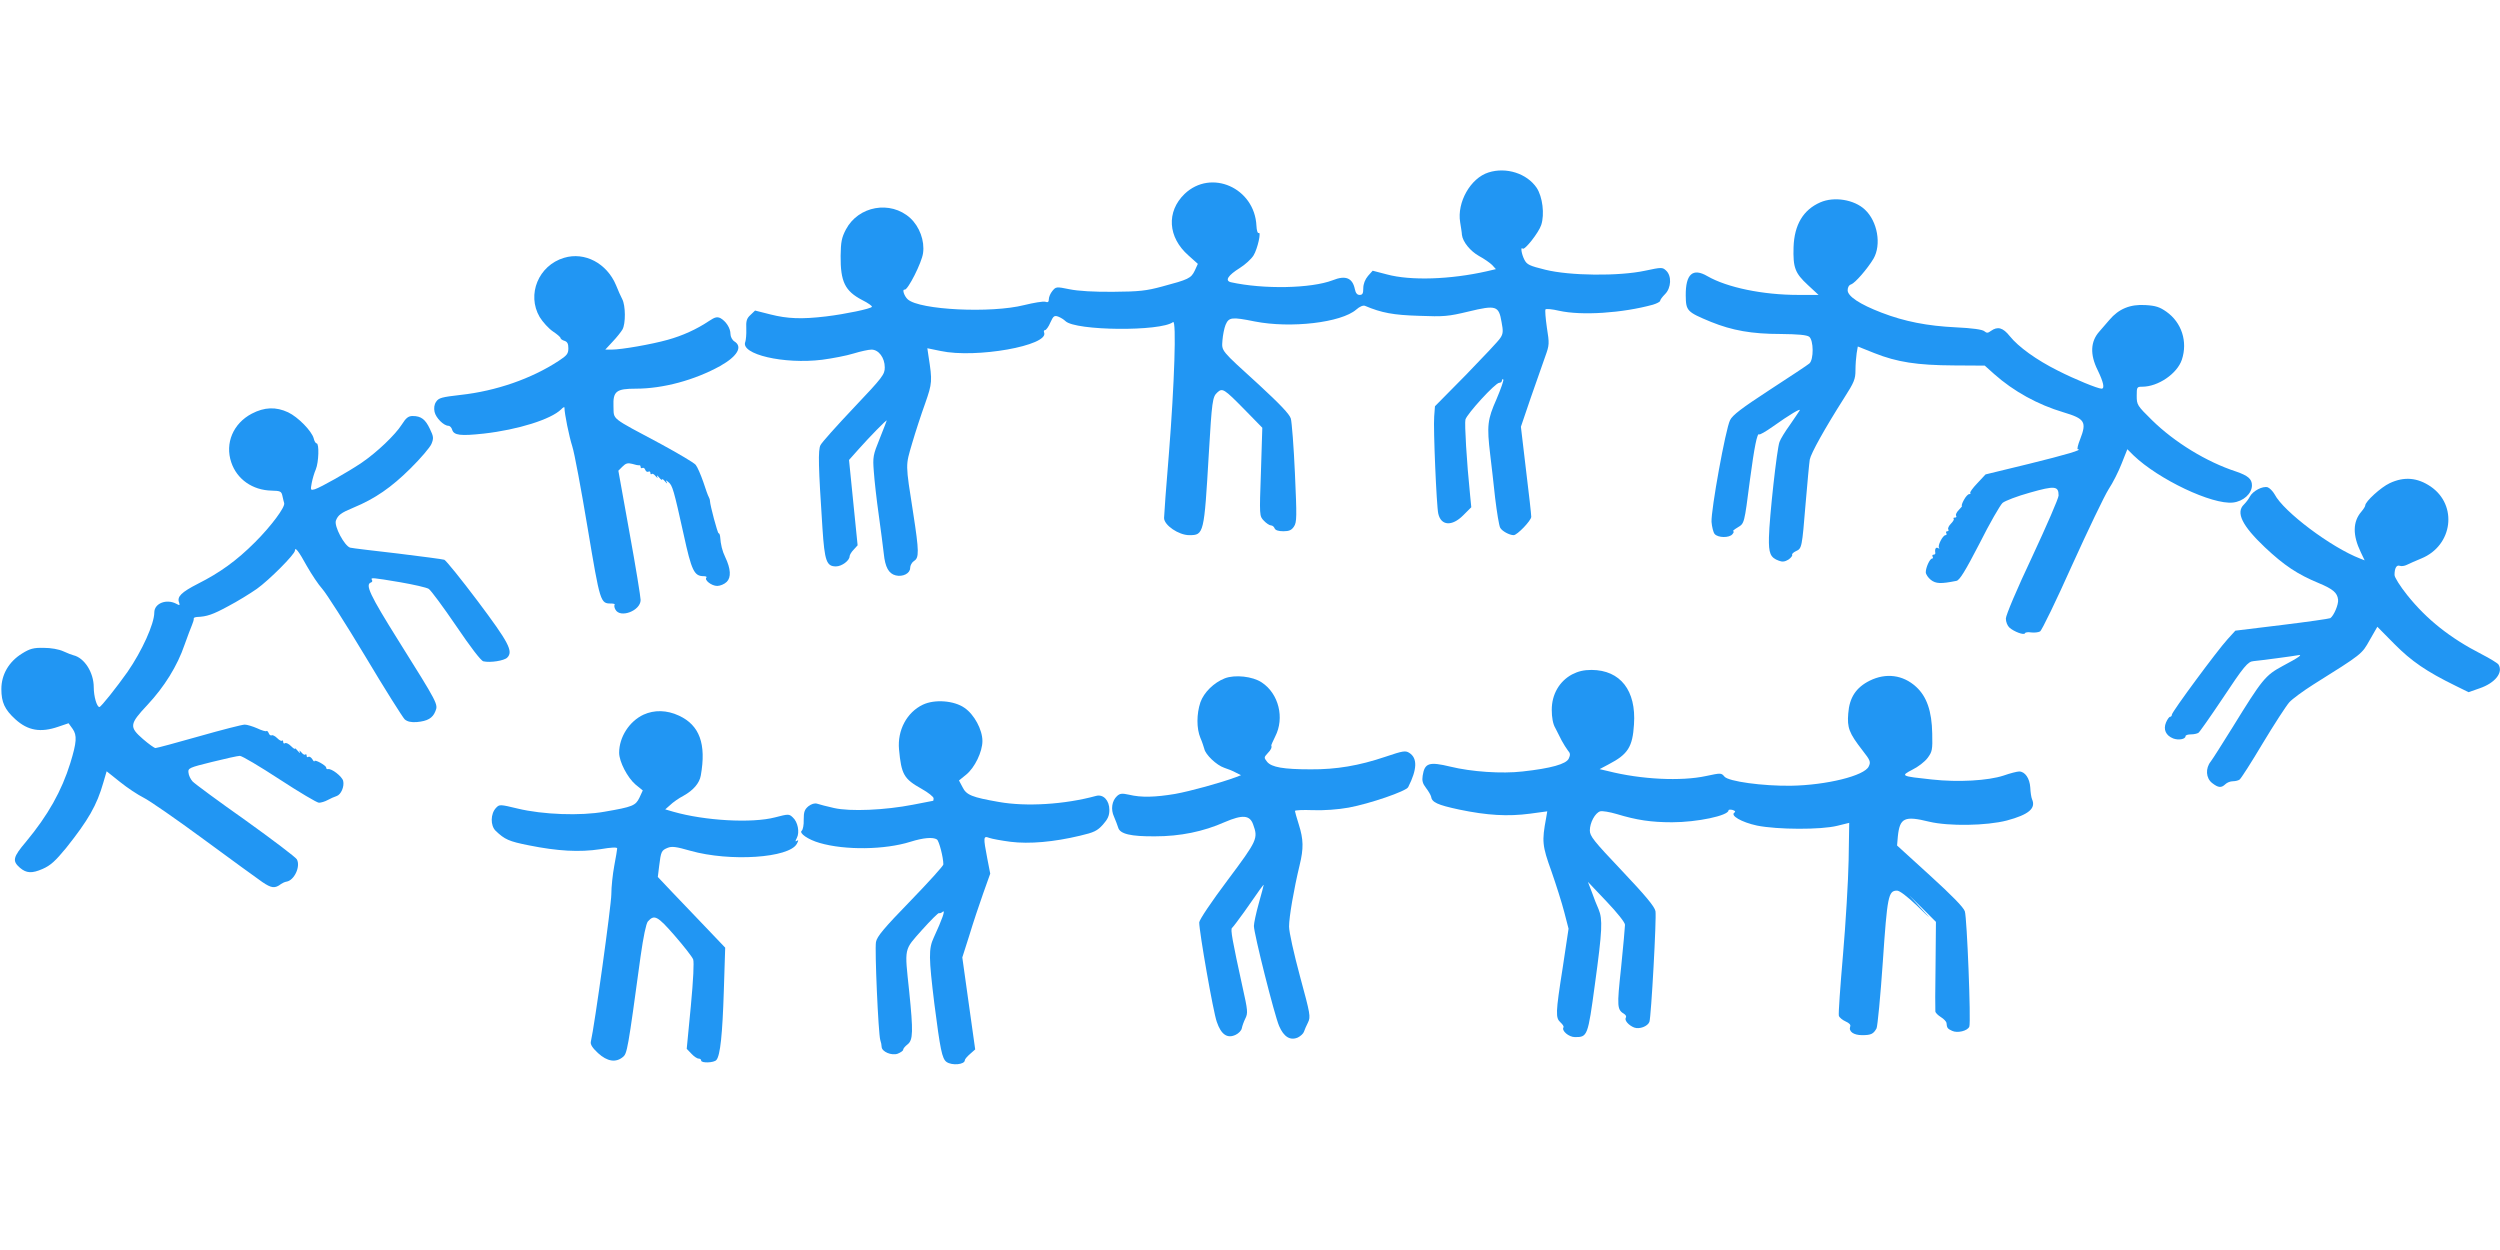 <?xml version="1.0" standalone="no"?>
<!DOCTYPE svg PUBLIC "-//W3C//DTD SVG 20010904//EN"
 "http://www.w3.org/TR/2001/REC-SVG-20010904/DTD/svg10.dtd">
<svg version="1.0" xmlns="http://www.w3.org/2000/svg"
 width="1280pt" height="640pt" viewBox="0 0 1280 640"
 preserveAspectRatio="xMidYMid meet">
<g transform="translate(0,640) scale(0.1,-0.1)"
fill="#2196f3" stroke="none">
<path d="M7621 5517 c-92 -29 -162 -153 -145 -255 4 -26 9 -55 9 -64 4 -36 43
-84 88 -109 26 -14 56 -35 67 -46 l19 -21 -47 -11 c-185 -42 -390 -49 -511
-16 l-73 19 -24 -27 c-15 -18 -24 -41 -24 -63 0 -27 -4 -34 -19 -34 -12 0 -20
9 -24 29 -12 58 -47 73 -114 46 -110 -42 -353 -47 -521 -10 -32 8 -15 35 46
73 27 17 58 45 70 64 21 34 41 125 26 115 -5 -3 -10 14 -11 37 -9 194 -232
293 -368 163 -94 -91 -86 -222 20 -315 l48 -43 -16 -35 c-19 -39 -32 -45 -167
-81 -81 -22 -118 -26 -250 -27 -98 -1 -181 4 -224 13 -68 14 -70 13 -88 -9
-10 -12 -18 -31 -18 -42 0 -14 -5 -18 -18 -13 -11 3 -59 -5 -108 -17 -170 -43
-535 -25 -596 29 -18 16 -31 53 -16 50 16 -3 88 139 94 187 9 63 -18 136 -66
180 -101 91 -265 62 -329 -59 -22 -42 -26 -64 -27 -135 -1 -132 22 -180 110
-226 30 -15 53 -31 50 -35 -6 -10 -135 -37 -234 -49 -125 -15 -198 -12 -285
10 l-79 20 -23 -22 c-20 -18 -24 -31 -22 -73 1 -27 -2 -57 -5 -65 -27 -64 198
-116 393 -92 53 7 126 21 161 32 36 11 77 20 92 20 37 0 68 -42 68 -91 0 -36
-10 -50 -158 -206 -88 -93 -165 -179 -171 -192 -13 -24 -11 -109 10 -426 11
-168 21 -195 69 -195 30 0 70 30 70 52 0 6 9 22 21 34 l20 22 -22 218 -22 219
49 55 c55 62 144 153 144 147 0 -1 -16 -43 -36 -93 -34 -84 -36 -93 -30 -169
3 -44 14 -143 25 -220 11 -77 22 -167 26 -200 7 -69 25 -102 61 -111 36 -9 74
10 74 38 0 13 9 29 20 36 26 16 26 48 -4 242 -41 262 -40 243 -6 360 17 58 47
150 67 205 36 103 37 114 17 241 l-6 41 68 -14 c181 -39 555 28 530 94 -3 7
-1 13 5 13 5 0 18 17 27 39 15 33 20 37 40 30 13 -5 29 -15 37 -23 51 -50 488
-54 551 -5 18 14 7 -318 -21 -671 -14 -168 -25 -317 -25 -332 0 -37 75 -88
129 -88 75 0 76 6 100 415 16 271 19 293 43 315 27 25 34 21 142 -89 l89 -91
-7 -226 c-8 -226 -8 -226 15 -250 12 -13 29 -24 36 -24 8 0 16 -7 19 -15 4
-10 20 -15 45 -15 30 0 42 6 54 24 15 22 15 50 5 273 -6 136 -16 263 -21 280
-7 23 -56 74 -162 172 -200 182 -192 172 -188 229 2 26 9 62 16 79 17 39 31
41 150 17 184 -36 442 -6 519 61 18 16 36 23 45 19 85 -36 145 -47 276 -51
128 -5 150 -3 254 22 141 34 155 30 169 -54 9 -46 8 -60 -6 -81 -8 -14 -88
-98 -175 -188 l-160 -162 -4 -53 c-5 -60 12 -460 21 -497 14 -62 70 -66 127
-9 l42 42 -6 61 c-18 175 -29 367 -24 388 8 29 153 188 173 188 8 0 14 5 14
12 0 6 3 8 7 5 3 -4 -13 -49 -35 -101 -46 -104 -50 -134 -32 -285 6 -47 17
-146 25 -220 9 -74 20 -142 26 -153 9 -17 47 -38 69 -38 18 0 90 75 90 94 0
12 -12 120 -27 241 l-26 220 51 150 c29 83 62 177 74 211 21 58 21 65 8 147
-7 48 -10 90 -7 93 4 4 35 1 69 -7 116 -26 325 -12 481 31 20 6 37 15 37 20 0
5 11 20 25 34 32 32 35 94 5 121 -18 17 -23 17 -107 -1 -135 -29 -387 -26
-511 5 -81 20 -94 26 -107 51 -15 29 -21 69 -9 57 10 -10 83 83 95 121 18 55
7 144 -23 190 -50 74 -156 108 -247 79z"/>
<path d="M9320 5364 c-87 -38 -133 -114 -137 -229 -3 -105 7 -133 73 -194 l55
-51 -103 0 c-183 0 -365 38 -466 96 -75 44 -112 11 -111 -99 1 -79 6 -84 129
-135 109 -44 209 -62 357 -62 91 -1 133 -5 146 -14 23 -18 24 -117 1 -137 -9
-8 -100 -68 -203 -135 -144 -94 -190 -129 -203 -155 -23 -45 -98 -461 -95
-521 2 -25 9 -54 16 -62 17 -20 75 -21 91 -1 7 8 9 15 4 15 -5 0 5 9 22 19 36
22 34 15 64 246 22 165 37 241 47 231 3 -3 33 14 67 38 90 64 149 99 140 84
-4 -7 -27 -40 -50 -74 -24 -33 -48 -72 -53 -87 -13 -33 -52 -386 -54 -488 -2
-82 7 -104 51 -120 18 -7 31 -5 49 6 13 9 21 20 19 24 -3 4 6 13 19 19 31 14
31 17 50 247 9 105 18 204 21 222 6 32 76 158 177 317 50 78 57 95 57 140 0
28 3 67 6 87 l6 35 85 -34 c116 -46 218 -62 407 -63 l158 -1 48 -43 c100 -89
224 -157 355 -196 110 -33 120 -49 85 -139 -11 -27 -16 -50 -12 -50 30 -2 -60
-28 -250 -75 l-222 -54 -42 -45 c-23 -24 -40 -47 -36 -50 3 -3 0 -6 -6 -6 -6
0 -18 -13 -27 -30 -9 -16 -13 -30 -10 -30 3 0 -4 -9 -15 -20 -12 -12 -18 -25
-15 -30 4 -6 1 -10 -6 -10 -7 0 -10 -3 -6 -6 3 -3 -3 -14 -14 -25 -11 -11 -17
-24 -14 -29 4 -6 1 -10 -5 -10 -6 0 -8 -4 -5 -10 3 -5 2 -10 -4 -10 -14 0 -42
-55 -33 -65 4 -5 1 -5 -5 -1 -12 6 -18 -5 -14 -26 0 -5 -4 -8 -10 -8 -5 0 -7
-4 -4 -10 3 -5 2 -10 -3 -10 -11 0 -32 -45 -32 -70 0 -10 12 -28 26 -39 26
-20 51 -21 131 -5 16 3 44 48 118 191 52 104 106 197 118 208 13 11 76 35 141
53 127 36 146 34 146 -15 0 -14 -61 -154 -135 -313 -79 -167 -135 -300 -135
-317 0 -17 8 -37 18 -46 23 -21 76 -41 80 -29 1 4 15 7 31 4 16 -2 37 0 46 5
9 5 83 158 164 339 82 181 166 356 187 389 22 33 52 93 67 132 l29 73 31 -31
c129 -124 404 -254 510 -242 53 6 97 46 97 88 0 33 -21 50 -82 71 -150 49
-314 149 -430 263 -75 74 -78 78 -78 124 0 45 1 47 28 47 82 0 179 67 203 138
31 93 -1 191 -79 246 -34 24 -55 31 -107 34 -78 5 -137 -19 -185 -76 -17 -20
-40 -47 -51 -59 -46 -51 -49 -118 -9 -198 30 -62 37 -95 20 -95 -19 0 -137 48
-225 93 -108 54 -201 121 -245 176 -35 44 -62 51 -96 27 -16 -12 -22 -12 -34
-2 -10 9 -62 16 -145 20 -147 7 -264 30 -381 75 -112 43 -174 84 -174 115 0
15 7 27 18 30 20 7 82 78 114 131 42 72 21 192 -44 252 -54 51 -157 68 -228
37z"/>
<path d="M2888 5080 c-131 -39 -192 -188 -125 -303 16 -26 46 -59 68 -74 21
-14 39 -29 39 -34 0 -4 9 -11 20 -14 15 -5 20 -15 20 -38 0 -28 -7 -37 -50
-65 -139 -91 -320 -154 -502 -174 -96 -11 -112 -15 -125 -35 -10 -14 -12 -33
-8 -52 7 -31 47 -71 71 -71 7 0 16 -9 19 -20 9 -29 42 -33 162 -20 176 20 344
73 396 124 9 10 17 14 17 9 0 -31 24 -148 40 -198 11 -33 46 -222 79 -420 64
-382 65 -385 120 -385 13 0 21 -3 18 -6 -3 -4 -2 -15 4 -25 24 -46 129 -6 129
49 0 15 -25 170 -57 345 l-57 317 21 21 c17 17 27 20 50 14 15 -5 31 -8 36 -7
4 1 7 -3 7 -9 0 -5 4 -8 9 -5 5 3 12 -1 15 -10 3 -8 10 -12 16 -9 5 3 10 1 10
-6 0 -7 3 -9 7 -6 3 4 12 -1 20 -11 10 -11 12 -12 8 -2 -4 8 1 6 9 -4 9 -11
16 -16 16 -11 0 5 7 0 16 -11 8 -10 12 -12 8 -4 -7 13 -5 13 9 1 20 -16 27
-40 77 -266 41 -188 54 -215 103 -215 11 0 17 -3 14 -7 -13 -12 26 -43 55 -43
15 0 37 9 49 21 23 23 21 66 -8 127 -15 31 -23 63 -26 105 -1 9 -4 17 -8 17
-5 0 -43 141 -44 165 0 6 -3 15 -6 20 -4 6 -16 40 -28 77 -13 37 -30 77 -39
88 -9 11 -89 58 -177 106 -264 141 -241 123 -244 193 -3 78 14 91 115 91 139
0 301 44 431 116 89 50 117 99 73 126 -11 7 -20 24 -20 38 0 30 -23 65 -51 81
-17 8 -28 6 -58 -14 -64 -43 -137 -76 -213 -97 -82 -23 -236 -50 -286 -50
l-33 0 38 41 c21 22 43 50 50 62 17 30 16 123 -1 155 -8 15 -22 47 -32 72 -47
112 -160 172 -266 140z"/>
<path d="M1289 4282 c-95 -50 -138 -151 -105 -249 29 -87 109 -143 207 -145
45 -1 50 -4 55 -27 3 -14 7 -31 9 -37 6 -20 -66 -117 -149 -200 -95 -95 -180
-156 -293 -213 -84 -43 -108 -66 -96 -96 5 -15 3 -16 -15 -6 -50 26 -112 2
-112 -45 0 -58 -63 -197 -137 -304 -55 -78 -136 -180 -144 -180 -13 0 -29 54
-29 101 0 76 -48 151 -104 164 -6 1 -29 10 -51 20 -24 11 -64 18 -102 18 -51
1 -70 -4 -110 -29 -68 -42 -106 -108 -106 -182 0 -68 17 -105 72 -155 64 -58
129 -69 219 -38 l53 18 21 -29 c23 -33 21 -68 -12 -175 -44 -142 -114 -267
-227 -403 -67 -79 -71 -98 -31 -133 33 -28 61 -30 116 -6 41 18 65 40 121 108
113 142 157 218 190 334 l17 58 69 -55 c37 -30 92 -66 120 -80 29 -14 166
-109 306 -212 140 -103 276 -202 302 -220 47 -32 65 -34 96 -10 7 5 20 11 28
12 39 6 73 77 53 114 -6 11 -125 101 -263 200 -139 98 -261 188 -271 199 -10
11 -20 31 -21 45 -3 23 3 26 121 55 68 17 132 31 142 31 11 0 102 -54 203
-120 101 -66 192 -120 202 -120 10 0 31 6 45 14 15 8 35 17 45 20 23 7 41 49
34 78 -6 23 -60 65 -78 60 -5 -1 -9 2 -9 8 0 11 -60 44 -60 33 0 -5 -5 0 -11
10 -6 9 -14 15 -20 12 -5 -4 -9 -1 -9 6 0 7 -3 9 -7 6 -3 -4 -12 1 -20 11 -10
11 -12 12 -8 2 4 -8 -1 -6 -9 4 -9 11 -16 17 -16 13 0 -4 -9 2 -20 13 -12 12
-25 18 -30 15 -6 -4 -10 -1 -10 6 0 7 -3 10 -6 7 -3 -4 -14 2 -25 13 -11 11
-24 17 -28 14 -5 -2 -12 2 -15 11 -4 9 -9 14 -12 11 -3 -3 -24 3 -47 14 -23
10 -52 19 -64 19 -13 0 -118 -27 -234 -60 -116 -33 -216 -60 -223 -60 -6 0
-35 21 -64 46 -71 62 -70 76 23 175 86 92 153 199 190 308 15 42 32 87 38 101
6 14 10 28 9 33 -1 4 6 7 16 8 51 2 81 12 160 55 48 25 114 66 147 89 62 44
195 177 195 196 0 22 20 -4 61 -79 24 -42 59 -95 79 -117 20 -22 119 -177 220
-345 100 -168 192 -313 202 -323 14 -12 33 -16 62 -14 55 5 81 20 95 55 15 36
14 38 -189 362 -147 235 -172 288 -140 298 6 2 8 8 4 13 -7 13 1 12 145 -12
69 -12 135 -27 146 -34 11 -7 74 -92 140 -189 74 -109 127 -179 140 -182 35
-8 106 3 122 19 32 32 8 77 -151 289 -85 113 -162 208 -171 212 -9 3 -116 17
-238 32 -122 14 -232 27 -244 30 -29 8 -84 111 -73 139 11 28 25 39 90 66 111
46 194 104 290 199 53 52 102 110 109 127 12 29 11 38 -8 77 -23 49 -45 66
-88 66 -22 0 -34 -9 -56 -44 -34 -53 -126 -141 -205 -195 -71 -48 -209 -126
-240 -136 -22 -6 -23 -5 -16 32 4 21 13 52 21 70 15 36 18 133 4 133 -5 0 -12
12 -15 26 -10 37 -80 109 -131 133 -62 29 -121 27 -186 -7z"/>
<path d="M12235 3926 c-45 -21 -125 -94 -125 -114 0 -5 -9 -19 -20 -32 -44
-51 -45 -120 -3 -207 l20 -42 -23 9 c-148 57 -392 240 -438 329 -9 16 -25 32
-35 36 -26 8 -77 -19 -92 -48 -6 -12 -20 -30 -30 -40 -43 -41 -9 -109 107
-219 99 -93 166 -138 277 -184 72 -30 94 -49 98 -84 3 -25 -22 -83 -40 -95 -6
-3 -117 -19 -248 -35 l-238 -29 -40 -44 c-53 -58 -285 -372 -285 -386 0 -6 -4
-11 -9 -11 -5 0 -14 -13 -21 -29 -15 -36 -1 -67 37 -82 27 -10 63 -4 63 12 0
5 12 9 28 9 15 0 32 4 38 8 6 4 60 81 121 172 112 169 132 193 161 195 33 3
207 26 226 30 30 6 8 -10 -77 -55 -89 -48 -104 -67 -257 -315 -51 -82 -101
-161 -111 -174 -28 -35 -25 -85 7 -110 32 -25 47 -26 68 -6 8 8 25 15 38 15
13 0 28 4 34 8 7 4 60 87 119 186 59 98 120 192 136 210 15 17 71 58 123 91
252 158 248 155 289 228 l39 68 87 -88 c87 -88 164 -141 313 -214 l67 -33 57
20 c79 27 122 81 96 122 -5 7 -44 31 -87 53 -160 82 -280 177 -380 302 -36 45
-65 91 -65 103 0 35 10 53 27 47 8 -3 24 -1 36 5 12 6 46 21 75 33 160 66 187
272 47 368 -68 46 -136 52 -210 17z"/>
<path d="M8049 2947 c-65 -35 -104 -102 -104 -181 0 -39 6 -73 18 -93 9 -18
24 -48 33 -65 10 -18 24 -41 32 -51 12 -13 13 -22 4 -41 -13 -28 -91 -50 -237
-66 -105 -12 -260 -2 -370 25 -108 26 -131 19 -141 -47 -4 -25 0 -40 17 -62
13 -17 24 -36 26 -44 4 -30 32 -43 144 -67 144 -30 249 -36 363 -21 l88 12 -6
-35 c-22 -118 -20 -141 27 -271 24 -69 54 -163 66 -210 l22 -85 -30 -200 c-37
-235 -37 -256 -11 -280 11 -10 18 -21 15 -25 -11 -17 27 -50 59 -50 64 0 66 4
102 271 38 277 40 332 19 383 -9 20 -25 60 -35 89 l-20 52 95 -100 c56 -59 95
-108 95 -120 0 -11 -9 -110 -20 -219 -22 -205 -21 -215 18 -239 7 -5 10 -13 6
-18 -8 -13 15 -39 43 -50 27 -10 69 6 78 29 9 25 37 533 31 567 -5 24 -50 78
-171 206 -146 154 -165 178 -165 207 0 40 27 90 53 98 10 3 48 -3 85 -14 102
-31 176 -42 283 -42 128 0 289 34 289 61 0 4 9 5 21 2 12 -4 16 -8 10 -13 -25
-15 36 -50 115 -67 105 -21 327 -22 411 -1 l61 15 -3 -191 c-2 -105 -15 -324
-29 -486 -14 -162 -24 -302 -21 -311 3 -9 19 -22 35 -29 18 -8 27 -17 23 -26
-9 -25 17 -44 61 -44 46 0 58 6 74 35 5 11 20 164 32 340 23 337 28 365 73
365 13 0 51 -29 102 -77 77 -75 78 -76 20 -13 l-60 66 69 -68 68 -68 -2 -223
c-2 -122 -2 -228 -1 -235 0 -7 13 -20 29 -30 15 -9 27 -23 28 -29 2 -26 5 -30
29 -41 27 -13 80 0 88 22 9 23 -12 557 -23 590 -7 21 -66 81 -179 184 l-168
153 4 47 c10 95 34 106 160 75 100 -24 294 -21 398 6 112 30 150 62 129 109
-4 9 -8 36 -9 60 -3 47 -27 82 -57 82 -10 0 -46 -9 -80 -21 -79 -26 -232 -35
-367 -20 -159 17 -161 18 -100 50 29 14 64 41 78 60 24 32 26 42 24 125 -2
115 -28 190 -83 240 -67 61 -154 72 -237 31 -70 -35 -104 -86 -110 -168 -6
-73 4 -100 73 -189 40 -51 43 -59 32 -82 -21 -48 -217 -96 -398 -99 -144 -2
-321 22 -341 47 -16 19 -18 19 -93 3 -128 -28 -334 -18 -503 25 l-43 10 47 25
c98 51 122 89 129 204 12 174 -70 278 -217 279 -40 0 -69 -7 -100 -23z"/>
<path d="M6271 2927 c-56 -22 -107 -72 -125 -123 -20 -60 -20 -134 0 -182 9
-20 17 -46 20 -56 6 -30 63 -84 102 -97 19 -6 46 -17 60 -25 l26 -13 -26 -10
c-78 -29 -234 -72 -312 -86 -102 -17 -173 -19 -235 -4 -36 8 -47 7 -62 -7 -26
-24 -33 -68 -15 -106 8 -18 17 -43 21 -55 9 -33 64 -46 189 -45 128 0 247 24
357 73 91 39 128 36 145 -12 26 -72 23 -80 -131 -286 -84 -112 -145 -203 -145
-216 0 -48 72 -460 90 -509 22 -65 54 -87 97 -66 15 7 29 22 31 33 2 11 10 34
18 50 14 28 13 40 -15 165 -51 233 -62 293 -53 299 4 3 33 41 63 83 84 121 99
141 99 137 0 -2 -11 -45 -25 -94 -14 -50 -25 -102 -25 -116 0 -39 105 -456
129 -512 24 -56 57 -76 96 -59 14 7 28 20 31 29 3 10 13 32 21 48 14 29 12 41
-41 236 -32 119 -56 227 -56 255 0 49 24 189 54 314 21 86 20 132 -4 208 -11
35 -20 67 -20 70 0 4 41 6 92 4 57 -2 127 3 183 13 108 20 295 84 305 105 46
91 48 148 6 175 -20 13 -32 11 -124 -20 -133 -45 -250 -65 -381 -64 -141 0
-200 11 -223 38 -17 22 -17 23 2 44 18 18 23 31 19 40 -1 1 8 22 20 46 49 95
18 220 -69 277 -46 31 -137 41 -189 21z"/>
<path d="M4725 2792 c-82 -39 -131 -131 -122 -229 12 -129 25 -151 116 -202
34 -19 61 -41 61 -48 0 -7 -1 -13 -2 -13 -2 0 -48 -9 -103 -20 -143 -28 -323
-36 -405 -17 -36 8 -74 18 -86 22 -13 4 -29 -1 -45 -13 -20 -17 -24 -29 -24
-69 1 -26 -4 -51 -10 -56 -16 -12 32 -46 92 -63 130 -38 334 -35 464 6 67 21
116 25 136 12 11 -7 33 -92 33 -128 0 -7 -76 -91 -169 -187 -135 -139 -171
-182 -176 -210 -7 -38 12 -469 22 -502 4 -11 7 -27 7 -35 1 -25 51 -46 82 -35
15 6 28 15 28 20 0 6 10 18 23 28 28 22 29 65 8 272 -24 227 -28 208 66 314
45 50 84 89 87 86 3 -2 11 0 19 7 15 12 -3 -39 -46 -132 -27 -58 -26 -102 3
-340 30 -233 39 -280 62 -297 28 -20 94 -14 94 9 0 5 12 19 27 32 l26 23 -33
235 -33 236 36 113 c19 63 51 159 71 215 l36 101 -15 77 c-21 110 -21 118 10
106 14 -5 63 -14 109 -20 97 -12 221 -1 355 31 73 17 89 25 118 57 25 28 33
46 33 75 0 49 -31 82 -68 72 -161 -44 -358 -56 -498 -31 -137 24 -166 35 -186
76 l-18 34 37 30 c44 36 83 117 83 172 0 58 -42 136 -92 170 -53 37 -152 45
-213 16z"/>
<path d="M3295 2741 c-73 -34 -125 -115 -125 -195 0 -46 43 -128 84 -163 l37
-30 -17 -37 c-20 -41 -34 -47 -179 -72 -122 -22 -316 -15 -444 16 -91 22 -94
22 -111 4 -29 -30 -30 -91 -2 -118 46 -44 68 -54 169 -74 149 -30 260 -36 366
-20 59 10 87 11 87 4 0 -6 -7 -46 -15 -89 -8 -43 -15 -109 -15 -146 0 -53 -86
-674 -105 -755 -3 -14 9 -32 37 -58 47 -43 91 -50 127 -20 22 18 25 32 91 517
14 99 28 166 37 177 33 37 49 29 137 -72 47 -54 90 -109 95 -122 5 -14 1 -103
-12 -240 l-21 -218 24 -25 c13 -14 29 -25 37 -25 7 0 13 -4 13 -10 0 -14 66
-12 78 3 20 23 31 133 38 354 l7 221 -104 109 c-57 59 -135 141 -173 181 l-68
72 7 57 c9 74 12 79 43 92 22 9 44 6 117 -15 202 -57 506 -37 545 36 9 17 9
21 0 15 -9 -6 -9 -2 0 15 15 29 5 82 -21 105 -19 18 -22 18 -91 0 -119 -31
-361 -17 -521 29 l-41 12 25 22 c13 13 44 35 69 48 50 28 81 64 88 103 29 162
-6 258 -112 307 -62 29 -126 30 -181 5z"/>
</g>
</svg>

